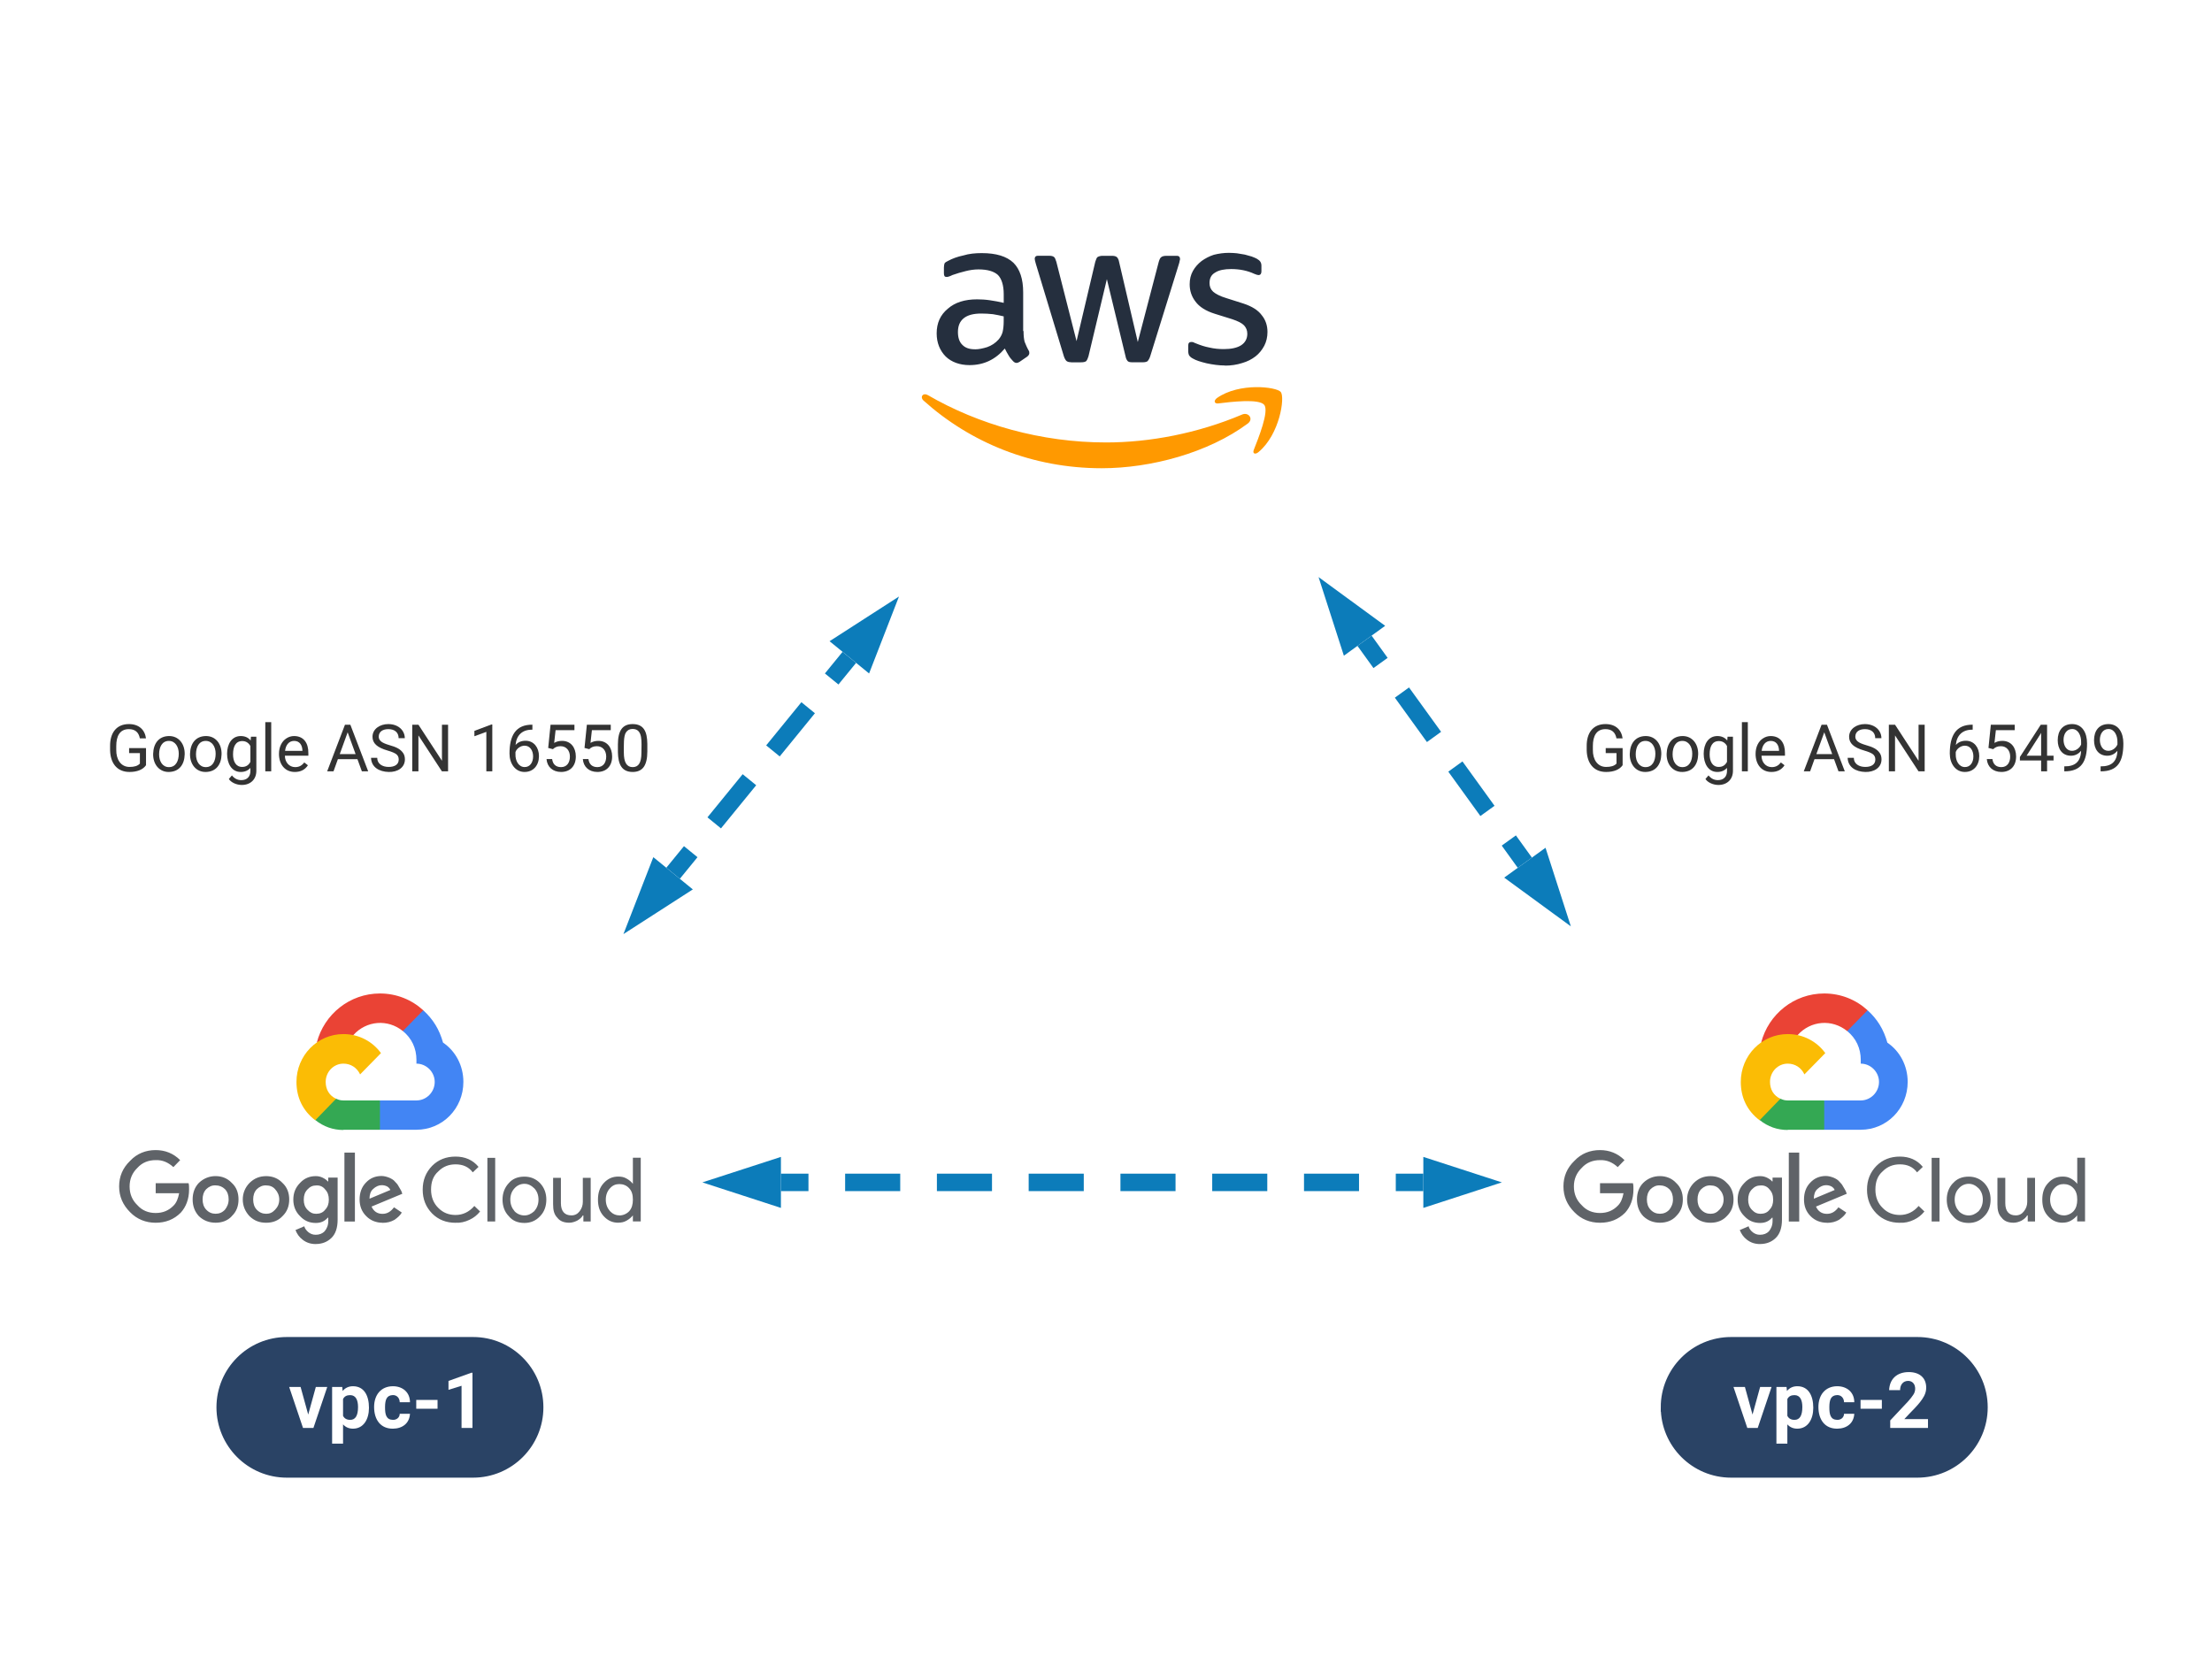 <svg xmlns="http://www.w3.org/2000/svg" xmlns:xlink="http://www.w3.org/1999/xlink" xmlns:lucid="lucid" width="760" height="569"><g transform="translate(-1672 -1823)" lucid:page-tab-id="0_0"><path d="M0 0h3456v2656H0z" fill="#fff"/><path d="M2152.22 1946.9c0 56.08-45.47 101.55-101.56 101.55-56.1 0-101.56-45.47-101.56-101.56 0-56.1 45.47-101.57 101.56-101.57 56.1 0 101.56 45.47 101.56 101.56z" fill="#fff" filter="url(#a)"/><path d="M2023.67 1936.75c0 1.55.12 2.74.37 3.7.37.9.74 1.85 1.36 2.96.25.3.25.68.25.98 0 .37-.25.8-.75 1.18l-2.6 1.78c-.37.22-.74.37-1 .37-.48 0-.85-.22-1.22-.6-.62-.65-1.12-1.24-1.5-1.9-.48-.75-.86-1.5-1.35-2.45-3.22 3.77-7.18 5.7-12.13 5.7-3.35 0-6.2-1.04-8.18-2.96-1.98-2-3.1-4.68-3.1-7.94 0-3.55 1.25-6.36 3.85-8.5 2.47-2.16 5.82-3.2 10.03-3.2 1.36 0 2.84.08 4.33.3 1.6.22 3.1.52 4.83.9v-2.97c0-3.12-.75-5.34-1.98-6.6-1.37-1.26-3.6-1.92-6.7-1.92-1.47 0-2.96.22-4.45.6-1.48.36-2.97.8-4.45 1.32-.62.3-1.12.52-1.5.6-.24.07-.48.07-.6.07-.63 0-.87-.37-.87-1.26v-2c0-.66.13-1.18.25-1.47.25-.3.62-.52 1.24-.82 1.35-.73 3.1-1.4 5.2-1.84 1.97-.6 4.08-.8 6.3-.8 4.96 0 8.55 1.1 10.9 3.32 2.23 2.22 3.34 5.63 3.34 10.14v13.33zm-16.72 6.3c1.36 0 2.73-.3 4.2-.75 1.5-.52 2.86-1.4 3.97-2.66.62-.74 1.12-1.63 1.37-2.6.23-1.03.36-2.22.36-3.62v-1.7c-1.12-.3-2.48-.52-3.72-.75-1.36-.14-2.6-.22-3.96-.22-2.72 0-4.7.52-6.07 1.63-1.35 1.1-1.97 2.67-1.97 4.74 0 1.92.5 3.4 1.5 4.37.98 1.02 2.34 1.54 4.32 1.54zm33.06 4.43c-.73 0-1.23-.14-1.6-.44-.25-.22-.62-.8-.87-1.55l-9.65-31.85c-.25-.9-.38-1.4-.38-1.7 0-.67.38-1.04 1-1.04h4.08c.74 0 1.24.16 1.6.46.26.22.5.8.75 1.62l6.94 27.25 6.43-27.25c.25-.8.5-1.4.75-1.62.37-.23 1-.45 1.73-.45h3.22c.87 0 1.36.16 1.73.46.25.22.62.8.75 1.62l6.43 27.55 7.2-27.55c.24-.8.5-1.4.86-1.62.25-.23.87-.45 1.6-.45h3.85c.63 0 1 .38 1 1.05 0 .22 0 .44-.13.66 0 .3-.12.6-.24 1.05l-9.9 31.84c-.26.8-.63 1.32-.87 1.6-.38.24-.87.38-1.6.38h-3.6c-.75 0-1.24-.07-1.6-.37-.26-.28-.63-.8-.76-1.6l-6.43-26.6-6.32 26.5c-.25.83-.5 1.34-.74 1.64-.36.3-.98.44-1.72.44H2040zm52.87 1.12c-2.1 0-4.2-.3-6.3-.75-2.1-.5-3.72-1.03-4.7-1.62-.76-.37-1.13-.82-1.38-1.2-.13-.36-.25-.8-.25-1.17v-2.08c0-.88.37-1.25 1-1.25.23 0 .48 0 .73.07.25.15.62.3 1 .44 1.48.6 2.96 1.1 4.57 1.4 1.6.38 3.22.53 4.95.53 2.6 0 4.58-.45 5.95-1.33 1.36-.9 2.1-2.23 2.1-3.93 0-1.17-.37-2.06-1.1-2.88-.76-.8-2.12-1.48-4.1-2.14l-5.94-1.85c-3.1-.97-5.32-2.37-6.68-4.22-1.36-1.77-1.98-3.77-1.98-5.92 0-1.77.37-3.25 1.12-4.6.74-1.32 1.73-2.43 2.97-3.4 1.23-.88 2.6-1.62 4.2-2.14 1.74-.44 3.47-.67 5.2-.67 1 0 1.86.08 2.73.15 1 .15 1.86.3 2.72.45.87.22 1.6.44 2.36.66.74.3 1.36.52 1.73.74.62.37 1 .67 1.24 1.04.25.38.38.82.38 1.42v1.92c0 .82-.37 1.26-1 1.26-.24 0-.86-.15-1.48-.44-2.35-1.1-5.07-1.63-7.92-1.63-2.35 0-4.2.37-5.45 1.18-1.36.75-1.98 1.94-1.98 3.64 0 1.18.37 2.15 1.24 2.96.85.74 2.34 1.56 4.57 2.22l5.82 1.85c2.96.97 5.06 2.3 6.3 4 1.36 1.63 1.98 3.63 1.98 5.78 0 1.7-.37 3.33-1.1 4.73-.75 1.4-1.74 2.67-2.98 3.63-1.36 1.05-2.85 1.8-4.58 2.3-1.86.6-3.84.9-5.95.9z" stroke="#000" stroke-opacity="0" stroke-width=".82" fill="#252f3e"/><path d="M2100.67 1968.58c-13.5 10-33.18 15.33-50.14 15.33-23.77 0-45.06-8.73-61.28-23.3-1.24-1.2-.13-2.75 1.48-1.86 17.46 10.14 39 16.3 61.3 16.3 14.97 0 31.43-3.12 46.66-9.56 2.22-1.04 4.2 1.48 1.97 3.1z" stroke="#000" stroke-opacity="0" stroke-width=".82" fill="#f90"/><path d="M2106.37 1962.14c-1.73-2.22-11.52-1.03-15.85-.5-1.36.13-1.6-.98-.37-1.87 7.68-5.4 20.43-3.85 21.9-2.07 1.5 1.85-.36 14.6-7.66 20.66-1.13.96-2.12.52-1.62-.74 1.6-4.07 5.32-13.26 3.6-15.48z" stroke="#000" stroke-opacity="0" stroke-width=".82" fill="#f90"/><path d="M1904.1 2207.46c0 56.1-45.47 101.56-101.56 101.56-56.1 0-101.56-45.47-101.56-101.56 0-56.1 45.47-101.56 101.56-101.56 56.1 0 101.56 45.47 101.56 101.56z" fill="#fff" filter="url(#a)"/><path d="M1810.42 2177.32l1.8.1 5-5.1.2-2.14c-3.95-3.62-9.15-5.77-14.88-5.77-10.4 0-19.18 7.16-21.7 16.9.55-.45 1.8-.2 1.8-.2l9.86-1.62s.54-.86.9-.78c4.48-5 11.83-5.6 17.02-1.38z" stroke="#000" stroke-opacity="0" fill="#ea4335"/><path d="M1824.22 2181.3c-1.25-4.5-3.4-8.02-6.8-11.12l-7 7.14c3.05 2.5 4.66 5.95 4.66 9.9v1.3c3.4 0 6.28 2.84 6.28 6.28 0 3.53-2.87 6.37-6.28 6.37h-12.54l-1.26 1.2v7.67l1.26 1.2h12.54c8.96 0 16.13-7.3 16.13-16.44 0-5.6-2.68-10.6-6.98-13.5z" stroke="#000" stroke-opacity="0" fill="#4285f4"/><path d="M1790 2211.25h12.54v-10.08H1790c-.9 0-1.62-.17-2.52-.6l-1.8.6-5 5.08-.36 1.64c2.86 2.3 6.1 3.43 9.67 3.43z" stroke="#000" stroke-opacity="0" fill="#34a853"/><path d="M1790 2178.36c-8.97 0-16.14 7.4-16.14 16.44 0 5.34 2.16 9.9 6.46 13.18l7.16-7.4c-2.33-1.04-3.58-3.2-3.58-5.78 0-3.44 2.7-6.28 6.1-6.28 2.5 0 4.65 1.38 5.73 3.7l7.17-7.32c-2.87-3.96-7.53-6.54-12.9-6.54z" stroke="#000" stroke-opacity="0" fill="#fbbc05"/><path d="M1725.48 2243.2c-3.4 0-6.45-1.22-8.78-3.63-2.5-2.5-3.77-5.42-3.77-8.86 0-3.44 1.26-6.37 3.77-8.78 2.33-2.5 5.37-3.7 8.78-3.7 3.22 0 6.1 1.12 8.42 3.45l-2.33 2.4c-1.8-1.63-3.76-2.5-6.1-2.4-2.5 0-4.65.86-6.26 2.66-1.8 1.73-2.68 3.88-2.68 6.38 0 2.6.9 4.74 2.7 6.46 1.6 1.8 3.75 2.67 6.26 2.67 2.5 0 4.48-.86 6.1-2.5 1.07-1.03 1.6-2.5 1.96-4.3h-8.06v-3.44h11.3c.17.6.17 1.28.17 2.14 0 3.36-1.08 6.03-2.87 8-2.33 2.33-5.2 3.45-8.6 3.45zm26.16-2.25c-1.43 1.55-3.4 2.24-5.55 2.24-2.16 0-4.13-.7-5.75-2.25-1.43-1.55-2.15-3.44-2.15-5.77 0-2.24.72-4.22 2.15-5.68 1.62-1.55 3.6-2.32 5.74-2.32s4.1.77 5.54 2.32c1.62 1.46 2.33 3.44 2.33 5.68 0 2.33-.7 4.22-2.33 5.77zm-8.78-2.24c.9.96 1.97 1.4 3.23 1.4 1.24 0 2.32-.44 3.2-1.4.73-.93 1.27-2.05 1.27-3.52 0-1.38-.36-2.58-1.26-3.53-.88-.86-1.96-1.3-3.2-1.3-1.27-.08-2.34.44-3.24 1.3-.9.95-1.25 2.15-1.25 3.53s.37 2.6 1.26 3.53zm26.17 2.25c-1.44 1.55-3.4 2.24-5.56 2.24-2.33 0-4.12-.7-5.73-2.25-1.44-1.55-2.33-3.44-2.33-5.77 0-2.24.9-4.22 2.34-5.68 1.6-1.55 3.4-2.32 5.73-2.32 2.15 0 4.12.77 5.56 2.32 1.6 1.46 2.33 3.44 2.33 5.68 0 2.33-.72 4.22-2.33 5.77zm-8.8-2.24c.9.96 2 1.4 3.24 1.4 1.25 0 2.15-.44 3.05-1.4.9-.93 1.43-2.05 1.43-3.52 0-1.38-.54-2.58-1.43-3.53-.72-.86-1.8-1.3-3.05-1.3-1.25-.08-2.33.44-3.23 1.3-.9.95-1.25 2.15-1.25 3.53s.35 2.6 1.24 3.53zm20.27 11.8c-1.8 0-3.23-.5-4.48-1.46-1.26-.94-1.98-2.06-2.5-3.35l3.03-1.3c.18.77.72 1.46 1.44 2.06.7.52 1.42.86 2.5.86 1.25 0 2.32-.43 3.04-1.2.72-.86 1.26-1.98 1.26-3.53v-1.13h-.18c-1.08 1.2-2.33 1.8-4.12 1.8-2.16 0-3.95-.77-5.38-2.32-1.6-1.55-2.33-3.53-2.33-5.68 0-2.24.7-4.13 2.32-5.77 1.43-1.55 3.22-2.32 5.38-2.32.9 0 1.6.17 2.32.5.72.36 1.44.8 1.8 1.3h.18v-1.3h3.22v14.48c0 2.75-.7 4.9-2.15 6.28-1.43 1.38-3.22 2.07-5.37 2.07zm.17-10.4c1.26 0 2.33-.44 3.05-1.4.9-.93 1.26-2.05 1.26-3.43 0-1.47-.36-2.58-1.26-3.53-.72-.95-1.8-1.47-3.05-1.38-1.25 0-2.15.43-3.04 1.38-.9.95-1.26 2.06-1.26 3.53 0 1.38.36 2.5 1.26 3.44.9.96 1.8 1.4 3.04 1.4zm13.27-21.02v23.68h-3.6v-23.68zm9.5 24.1c-2.16 0-4.13-.77-5.56-2.23-1.6-1.55-2.33-3.53-2.33-5.77 0-2.32.72-4.3 2.15-5.77 1.43-1.54 3.23-2.3 5.38-2.3.9 0 1.8.25 2.68.6.72.34 1.44.68 1.98 1.37.53.52.9.95 1.25 1.64.35.52.53.95.9 1.56l.34.94-10.57 4.4c.72 1.63 1.97 2.5 3.76 2.5 1.62 0 2.87-.78 3.95-2.25l2.68 1.8c-.53.96-1.43 1.73-2.5 2.5-1.26.7-2.5 1.04-4.13 1.04zm-4.5-8.26l7.18-3c-.18-.44-.54-.87-1.07-1.2-.72-.36-1.26-.45-1.97-.45-.9 0-1.98.44-2.87 1.3-.9.77-1.25 1.98-1.25 3.35zm29.58 8.27c-3.22 0-5.9-1.04-8.06-3.2-2.15-2.23-3.23-4.9-3.23-8.18 0-3.27 1.08-5.94 3.23-8.17 2.15-2.16 4.84-3.2 8.06-3.2 3.23 0 5.92 1.13 7.9 3.54l-1.98 1.88c-1.44-1.9-3.4-2.75-5.92-2.75-2.33 0-4.3.77-5.9 2.4-1.8 1.56-2.52 3.7-2.52 6.3 0 2.58.9 4.73 2.5 6.28 1.62 1.65 3.6 2.42 5.92 2.42 2.5 0 4.66-1.03 6.46-3.1l1.97 1.9c-1.08 1.3-2.15 2.15-3.6 2.84-1.6.77-3.2 1.12-4.83 1.03zm13.62-.44h-2.68v-21.87h2.68zm4.66-13.17c1.26-1.48 3.05-2.25 5.38-2.25 2.15 0 3.94.77 5.38 2.24 1.43 1.54 2.15 3.43 2.15 5.67 0 2.24-.7 4.22-2.14 5.68-1.44 1.55-3.23 2.33-5.38 2.33-2.33 0-4.12-.78-5.38-2.33-1.43-1.46-2.15-3.44-2.15-5.68 0-2.24.72-4.13 2.15-5.68zm1.97 9.63c.9.95 2.15 1.46 3.4 1.46 1.26 0 2.34-.52 3.4-1.47.9-1.03 1.45-2.33 1.45-3.96 0-1.64-.54-2.93-1.44-3.88-1.07-1.04-2.15-1.56-3.4-1.56-1.26 0-2.5.52-3.4 1.55-.9.94-1.44 2.23-1.44 3.87 0 1.63.54 2.93 1.43 3.96zm26.17 3.53h-2.5v-2.07h-.2c-.35.68-1.06 1.28-1.96 1.8-.9.43-1.8.7-2.7.7-1.78 0-3.2-.53-4.1-1.73-1.1-1.12-1.44-2.6-1.44-4.57v-9.12h2.68v8.7c0 2.75 1.26 4.2 3.6 4.2 1.24 0 2.14-.5 2.86-1.45.7-.95 1.07-1.98 1.07-3.2v-8.25h2.7v14.98zm9.5.43c-1.97 0-3.6-.7-5.02-2.25-1.43-1.55-1.97-3.44-1.97-5.68 0-2.24.54-4.13 1.97-5.68 1.43-1.56 3.05-2.25 5.02-2.25 1.07 0 1.97.17 2.86.7.9.5 1.62 1.1 2.15 1.8v-8.97h2.7v21.88h-2.7v-2.07c-.53.68-1.25 1.28-2.15 1.8-.9.52-1.8.7-2.86.7zm.36-2.5c1.25 0 2.5-.52 3.4-1.47.9-1.03 1.25-2.33 1.25-3.96 0-1.64-.35-2.93-1.25-3.88-.9-1.04-2.15-1.47-3.4-1.47-1.26 0-2.33.43-3.23 1.46-.9.94-1.43 2.32-1.43 3.87 0 1.63.53 2.93 1.43 3.96.9.95 1.97 1.46 3.23 1.46z" stroke="#000" stroke-opacity="0" fill="#5f6368"/><path d="M1747.87 2306.63c0-12.52 10.15-22.66 22.67-22.66h64c12.52 0 22.66 10.14 22.66 22.66s-10.14 22.67-22.66 22.67h-64c-12.52 0-22.67-10.15-22.67-22.67z" stroke="#2a4365" stroke-width="3" fill="#2a4365"/><path d="M1753.2 2289.97c0-3.32 2.7-6 6-6h92c3.32 0 6 2.68 6 6v25c0 3.3-2.68 6-6 6h-92c-3.3 0-6-2.7-6-6z" stroke="#000" stroke-opacity="0" stroke-width="3" fill="#fff" fill-opacity="0"/><use xlink:href="#b" transform="matrix(1,0,0,1,1758.205,2288.967) translate(12.983 24.74)"/><path d="M2400.33 2207.46c0 56.1-45.47 101.56-101.56 101.56-56.1 0-101.55-45.47-101.55-101.56 0-56.1 45.46-101.56 101.55-101.56 56.1 0 101.56 45.47 101.56 101.56z" fill="#fff" filter="url(#a)"/><path d="M2306.66 2177.32l1.8.1 5-5.1.2-2.14c-3.95-3.62-9.15-5.77-14.9-5.77-10.38 0-19.16 7.16-21.67 16.9.53-.45 1.78-.2 1.78-.2l9.86-1.62s.54-.86.9-.78c4.47-5 11.82-5.6 17.02-1.38z" stroke="#000" stroke-opacity="0" fill="#ea4335"/><path d="M2320.46 2181.3c-1.26-4.5-3.4-8.02-6.8-11.12l-7 7.14c3.05 2.5 4.66 5.95 4.66 9.9v1.3c3.4 0 6.27 2.84 6.27 6.28 0 3.53-2.88 6.37-6.28 6.37h-12.55l-1.25 1.2v7.67l1.25 1.2h12.55c8.96 0 16.13-7.3 16.13-16.44 0-5.6-2.7-10.6-7-13.5z" stroke="#000" stroke-opacity="0" fill="#4285f4"/><path d="M2286.23 2211.25h12.54v-10.08h-12.54c-.9 0-1.6-.17-2.5-.6l-1.8.6-5.02 5.08-.35 1.64c2.87 2.3 6.1 3.43 9.68 3.43z" stroke="#000" stroke-opacity="0" fill="#34a853"/><path d="M2286.23 2178.36c-8.96 0-16.13 7.4-16.13 16.44 0 5.34 2.15 9.9 6.45 13.18l7.17-7.4c-2.33-1.04-3.58-3.2-3.58-5.78 0-3.44 2.68-6.28 6.1-6.28 2.5 0 4.65 1.38 5.72 3.7l7.17-7.32c-2.86-3.96-7.52-6.54-12.9-6.54z" stroke="#000" stroke-opacity="0" fill="#fbbc05"/><path d="M2221.7 2243.2c-3.4 0-6.44-1.22-8.77-3.63-2.5-2.5-3.76-5.42-3.76-8.86 0-3.44 1.25-6.37 3.76-8.78 2.33-2.5 5.38-3.7 8.78-3.7 3.24 0 6.1 1.12 8.44 3.45l-2.33 2.4c-1.78-1.63-3.76-2.5-6.1-2.4-2.5 0-4.65.86-6.26 2.66-1.8 1.73-2.7 3.88-2.7 6.38 0 2.6.9 4.74 2.7 6.46 1.6 1.8 3.77 2.67 6.27 2.67 2.52 0 4.5-.86 6.1-2.5 1.08-1.03 1.62-2.5 1.98-4.3h-8.07v-3.44h11.3c.18.6.18 1.28.18 2.14 0 3.36-1.07 6.03-2.86 8-2.33 2.33-5.2 3.45-8.6 3.45zm26.18-2.25c-1.43 1.55-3.4 2.24-5.56 2.24-2.15 0-4.12-.7-5.73-2.25-1.45-1.55-2.16-3.44-2.16-5.77 0-2.24.7-4.22 2.15-5.68 1.6-1.55 3.57-2.32 5.72-2.32s4.13.77 5.56 2.32c1.6 1.46 2.33 3.44 2.33 5.68 0 2.33-.7 4.22-2.32 5.77zm-8.78-2.24c.9.96 1.97 1.4 3.22 1.4 1.26 0 2.33-.44 3.23-1.4.72-.93 1.25-2.05 1.25-3.52 0-1.38-.35-2.58-1.25-3.53-.9-.86-1.97-1.3-3.23-1.3-1.25-.08-2.33.44-3.22 1.3-.9.95-1.26 2.15-1.26 3.53s.36 2.6 1.26 3.53zm26.16 2.25c-1.43 1.55-3.4 2.24-5.55 2.24-2.32 0-4.12-.7-5.73-2.25-1.43-1.55-2.33-3.44-2.33-5.77 0-2.24.9-4.22 2.33-5.68 1.6-1.55 3.4-2.32 5.74-2.32 2.16 0 4.13.77 5.56 2.32 1.6 1.46 2.33 3.44 2.33 5.68 0 2.33-.73 4.22-2.34 5.77zm-8.78-2.24c.9.96 1.97 1.4 3.23 1.4s2.16-.44 3.05-1.4c.9-.93 1.44-2.05 1.44-3.52 0-1.38-.55-2.58-1.45-3.53-.7-.86-1.8-1.3-3.04-1.3-1.25-.08-2.32.44-3.22 1.3-.9.95-1.25 2.15-1.25 3.53s.35 2.6 1.25 3.53zm20.25 11.8c-1.8 0-3.22-.5-4.48-1.46-1.25-.94-1.97-2.06-2.5-3.35l3.04-1.3c.17.77.7 1.46 1.42 2.06.72.52 1.44.86 2.5.86 1.27 0 2.34-.43 3.06-1.2.7-.86 1.25-1.98 1.25-3.53v-1.13h-.18c-1.07 1.2-2.33 1.8-4.12 1.8-2.15 0-3.94-.77-5.37-2.32-1.62-1.55-2.33-3.53-2.33-5.68 0-2.24.7-4.13 2.33-5.77 1.43-1.55 3.22-2.32 5.37-2.32.9 0 1.6.17 2.33.5.72.36 1.43.8 1.8 1.3h.17v-1.3h3.23v14.48c0 2.75-.72 4.9-2.15 6.28s-3.22 2.07-5.37 2.07zm.18-10.4c1.27 0 2.34-.44 3.06-1.4.9-.93 1.25-2.05 1.25-3.43 0-1.47-.35-2.58-1.24-3.53-.72-.95-1.8-1.47-3.05-1.38-1.24 0-2.14.43-3.04 1.38-.9.95-1.25 2.06-1.25 3.53 0 1.38.37 2.5 1.26 3.44.9.96 1.8 1.4 3.05 1.4zm13.27-21.02v23.68h-3.58v-23.68zm9.5 24.1c-2.15 0-4.12-.77-5.56-2.23-1.6-1.55-2.3-3.53-2.3-5.77 0-2.32.7-4.3 2.14-5.77 1.43-1.54 3.22-2.3 5.37-2.3.9 0 1.8.25 2.7.6.72.34 1.43.68 1.97 1.37.54.52.9.95 1.26 1.64.35.52.53.95.9 1.56l.35.94-10.57 4.4c.72 1.63 1.98 2.5 3.77 2.5 1.6 0 2.87-.78 3.94-2.25l2.7 1.8c-.54.96-1.43 1.73-2.5 2.5-1.26.7-2.52 1.04-4.13 1.04zm-4.48-8.26l7.16-3c-.18-.44-.54-.87-1.08-1.2-.7-.36-1.25-.45-1.97-.45-.88 0-1.96.44-2.86 1.3-.9.77-1.25 1.98-1.25 3.35zm29.56 8.27c-3.23 0-5.9-1.04-8.06-3.2-2.16-2.23-3.23-4.9-3.23-8.18 0-3.27 1.07-5.94 3.23-8.17 2.15-2.16 4.83-3.2 8.06-3.2 3.23 0 5.9 1.13 7.88 3.54l-1.97 1.88c-1.43-1.9-3.4-2.75-5.9-2.75-2.34 0-4.3.77-5.92 2.4-1.8 1.56-2.5 3.7-2.5 6.3 0 2.58.88 4.73 2.5 6.28 1.6 1.65 3.58 2.42 5.9 2.42 2.52 0 4.67-1.03 6.46-3.1l1.98 1.9c-1.07 1.3-2.15 2.15-3.58 2.84-1.6.77-3.23 1.12-4.84 1.03zm13.62-.44h-2.7v-21.87h2.7zm4.66-13.17c1.25-1.48 3.05-2.25 5.38-2.25 2.15 0 3.94.77 5.37 2.24 1.43 1.54 2.14 3.43 2.14 5.67 0 2.24-.7 4.22-2.15 5.68-1.44 1.55-3.23 2.33-5.38 2.33-2.33 0-4.13-.78-5.38-2.33-1.43-1.46-2.15-3.44-2.15-5.68 0-2.24.7-4.13 2.14-5.68zm1.97 9.63c.9.95 2.16 1.46 3.42 1.46 1.25 0 2.33-.52 3.4-1.47.9-1.03 1.43-2.33 1.43-3.96 0-1.64-.53-2.93-1.43-3.88-1.07-1.04-2.15-1.56-3.4-1.56-1.26 0-2.5.52-3.4 1.55-.9.94-1.44 2.23-1.44 3.87 0 1.63.53 2.93 1.43 3.96zm26.18 3.53h-2.5v-2.07h-.2c-.35.68-1.07 1.28-1.96 1.8-.9.43-1.8.7-2.7.7-1.78 0-3.22-.53-4.1-1.73-1.1-1.12-1.45-2.6-1.45-4.57v-9.12h2.7v8.7c0 2.75 1.24 4.2 3.57 4.2 1.26 0 2.15-.5 2.87-1.45.73-.95 1.1-1.98 1.1-3.2v-8.25h2.68v14.98zm9.5.43c-1.98 0-3.6-.7-5.02-2.25-1.44-1.55-1.98-3.44-1.98-5.68 0-2.24.54-4.13 1.98-5.68 1.43-1.56 3.04-2.25 5-2.25 1.1 0 1.98.17 2.88.7.9.5 1.6 1.1 2.15 1.8v-8.97h2.68v21.88h-2.7v-2.07c-.53.68-1.24 1.28-2.14 1.8-.9.52-1.8.7-2.87.7zm.35-2.5c1.26 0 2.5-.52 3.4-1.47.9-1.03 1.26-2.33 1.26-3.96 0-1.64-.37-2.93-1.26-3.88-.9-1.04-2.15-1.47-3.4-1.47-1.26 0-2.34.43-3.23 1.46-.9.94-1.43 2.32-1.43 3.87 0 1.63.54 2.93 1.44 3.96.9.95 1.98 1.46 3.23 1.46z" stroke="#000" stroke-opacity="0" fill="#5f6368"/><path d="M2244.1 2306.63c0-12.52 10.16-22.66 22.67-22.66h64c12.52 0 22.67 10.14 22.67 22.66s-10.15 22.67-22.67 22.67h-64c-12.5 0-22.66-10.15-22.66-22.67z" stroke="#2a4365" stroke-width="3" fill="#2a4365"/><path d="M2249.44 2289.97c0-3.32 2.7-6 6-6h92c3.3 0 6 2.68 6 6v25c0 3.3-2.7 6-6 6h-92c-3.3 0-6-2.7-6-6z" stroke="#000" stroke-opacity="0" stroke-width="3" fill="#fff" fill-opacity="0"/><use xlink:href="#c" transform="matrix(1,0,0,1,2254.441,2288.967) translate(12.983 24.74)"/><path d="M1903.26 2123.1l6.06-7.42m8.07-9.9l12.1-14.83m8.08-9.9l12.1-14.84m8.08-9.88l6.06-7.42" stroke="#0c7cba" stroke-width="6" fill="none"/><path d="M1892.34 2136.48l5.43-13.98 7.18 5.86zM1974.73 2035.52l-5.43 13.98-7.18-5.86z" stroke="#0c7cba" stroke-width="6" fill="#0c7cba"/><path d="M2140.83 2043.2l5.5 7.63m7.35 10.17l11.02 15.25m7.34 10.17l11.02 15.25m7.34 10.17l5.5 7.63" stroke="#0c7cba" stroke-width="6" fill="none"/><path d="M2130.72 2029.2l12.1 8.85-7.5 5.43zM2206.02 2133.46l-12.1-8.85 7.5-5.42z" stroke="#0c7cba" stroke-width="6" fill="#0c7cba"/><path d="M1682 2055.95c0-3.3 2.7-6 6-6h228c3.3 0 6 2.7 6 6v48c0 3.3-2.7 6-6 6h-228c-3.3 0-6-2.7-6-6z" stroke="#000" stroke-opacity="0" stroke-width="3" fill="#fff" fill-opacity="0"/><use xlink:href="#d" transform="matrix(1,0,0,1,1687,2054.95) translate(21.483 33.116)"/><use xlink:href="#e" transform="matrix(1,0,0,1,1687,2054.95) translate(97.102 33.116)"/><use xlink:href="#f" transform="matrix(1,0,0,1,1687,2054.95) translate(146.125 33.116)"/><path d="M2189.33 2055.95c0-3.3 2.7-6 6-6h228c3.32 0 6 2.7 6 6v48c0 3.3-2.68 6-6 6h-228c-3.3 0-6-2.7-6-6z" stroke="#000" stroke-opacity="0" stroke-width="3" fill="#fff" fill-opacity="0"/><use xlink:href="#d" transform="matrix(1,0,0,1,2194.333,2054.95) translate(21.483 33.116)"/><use xlink:href="#e" transform="matrix(1,0,0,1,2194.333,2054.95) translate(97.102 33.116)"/><use xlink:href="#g" transform="matrix(1,0,0,1,2194.333,2054.95) translate(146.125 33.116)"/><path d="M1940.3 2229.33h9.47m12.6 0h18.93m12.6 0h18.93m12.6 0h18.93m12.6 0h18.93m12.6 0h18.92m12.62 0h18.9m12.63 0h9.46" stroke="#0c7cba" stroke-width="6" fill="none"/><path d="M1923.04 2229.33l14.27-4.63v9.27zM2178.3 2229.33l-14.27 4.64v-9.27z" stroke="#0c7cba" stroke-width="6" fill="#0c7cba"/><defs><filter id="a" filterUnits="objectBoundingBox" x="-.04" y="-.02" width="1.07" height="1.07"><feOffset result="offOut" in="SourceAlpha" dx="-.82" dy="3.91"/><feGaussianBlur result="blurOut" in="offOut" stdDeviation="3.5"/><feColorMatrix result="colorOut" in="blurOut" values="0 0 0 0 0.184 0 0 0 0 0.184 0 0 0 0 0.184 0 0 0 0.498 0"/><feBlend in="SourceGraphic" in2="colorOut"/></filter><path fill="#fff" d="M516-353l201-729h302L654 0H378L13-1082h302" id="h"/><path fill="#fff" d="M663-1102c295 0 422 250 422 571 0 300-141 549-420 551-109 0-198-38-265-114v510H111v-1498h268l10 106c70-84 161-126 274-126zm133 550c0-175-53-315-209-315-91 0-153 35-187 104v443c35 71 98 107 189 107 138 0 207-113 207-339" id="i"/><path fill="#fff" d="M355-556c-2 203 30 338 206 343 102 3 181-63 182-161h271C1001-128 821 17 566 20 242 24 66-212 66-554c0-320 184-548 498-548 262 0 451 167 450 423H743c-1-108-75-193-184-189-162 6-202 123-204 312" id="j"/><path fill="#fff" d="M673-507H110v-233h563v233" id="k"/><path fill="#fff" d="M801 0H512v-1114l-345 107v-235l603-216h31V0" id="l"/><g id="b"><use transform="matrix(0.013,0,0,0.013,0,0)" xlink:href="#h"/><use transform="matrix(0.013,0,0,0.013,13.477,0)" xlink:href="#i"/><use transform="matrix(0.013,0,0,0.013,28.49,0)" xlink:href="#j"/><use transform="matrix(0.013,0,0,0.013,42.396,0)" xlink:href="#k"/><use transform="matrix(0.013,0,0,0.013,52.734,0)" xlink:href="#l"/></g><path fill="#fff" d="M576-1476c284-5 474 140 474 413 0 72-17 146-56 220-110 211-361 428-523 610h626V0H99v-198l471-502c65-71 110-134 144-185 92-140 43-358-143-358-134 0-213 107-211 245H70c11-295 206-473 506-478" id="m"/><g id="c"><use transform="matrix(0.013,0,0,0.013,0,0)" xlink:href="#h"/><use transform="matrix(0.013,0,0,0.013,13.477,0)" xlink:href="#i"/><use transform="matrix(0.013,0,0,0.013,28.49,0)" xlink:href="#j"/><use transform="matrix(0.013,0,0,0.013,42.396,0)" xlink:href="#k"/><use transform="matrix(0.013,0,0,0.013,52.734,0)" xlink:href="#m"/></g><path fill="#333" d="M730-137c145 0 253-29 323-105v-327H716v-156h528v534C1148-51 964 20 729 20c-394 0-598-279-607-678v-127c-5-410 194-690 585-691 310-1 499 171 537 447h-192c-36-193-151-289-344-289-285 0-393 220-393 528v119c-5 296 140 534 415 534" id="n"/><path fill="#333" d="M584 20C278 26 81-227 91-551c10-320 175-545 491-551 308-5 503 247 494 573-9 322-175 543-492 549zm-2-970c-208 0-305 185-305 421 0 216 106 398 307 398 211 0 307-186 307-420 0-214-109-399-309-399" id="o"/><path fill="#333" d="M521 20C240 20 96-239 96-550c0-303 147-552 427-552 132 0 235 47 309 140l9-120h169V-26c4 277-183 454-459 452-165-1-334-81-400-187l96-111c79 98 176 147 291 147 180 1 288-109 286-290v-93C750-23 649 20 521 20zm48-965c-209 0-287 178-287 416 0 217 86 392 285 392 117 0 202-53 257-159v-494c-57-103-142-155-255-155" id="p"/><path fill="#333" d="M341 0H156v-1536h185V0" id="q"/><path fill="#333" d="M599-131c141 0 220-65 285-146l113 88C906-50 770 20 589 20 281 21 93-214 93-545c0-223 93-397 233-485 74-48 154-72 240-72 300 2 449 218 445 537v77H278c0 197 129 357 321 357zm227-509c-3-180-88-310-260-310-170 0-264 140-282 310h542" id="r"/><g id="d"><use transform="matrix(0.011,0,0,0.011,0,0)" xlink:href="#n"/><use transform="matrix(0.011,0,0,0.011,15.137,0)" xlink:href="#o"/><use transform="matrix(0.011,0,0,0.011,27.81,0)" xlink:href="#o"/><use transform="matrix(0.011,0,0,0.011,40.484,0)" xlink:href="#p"/><use transform="matrix(0.011,0,0,0.011,52.951,0)" xlink:href="#q"/><use transform="matrix(0.011,0,0,0.011,58.344,0)" xlink:href="#r"/></g><path fill="#333" d="M973-380H363L226 0H28l556-1456h168L1309 0h-197zM421-538h495l-248-681" id="s"/><path fill="#333" d="M631-137c179 0 314-70 314-231 0-71-25-127-75-166s-141-77-272-115c-165-47-285-106-360-175s-112-154-112-255c0-245 231-397 495-397 206 0 369 89 449 218 43 68 65 142 65 223H942c0-184-129-283-321-283-172 0-299 76-301 236 0 59 26 109 76 150s135 78 256 113c205 59 345 116 436 256 35 53 50 119 50 193-2 256-231 398-507 390C333 12 90-129 80-422h193c0 187 160 285 358 285" id="t"/><path fill="#333" d="M1288 0h-193L362-1122V0H169v-1456h193l735 1127v-1127h191V0" id="u"/><g id="e"><use transform="matrix(0.011,0,0,0.011,0,0)" xlink:href="#s"/><use transform="matrix(0.011,0,0,0.011,14.497,0)" xlink:href="#t"/><use transform="matrix(0.011,0,0,0.011,27.68,0)" xlink:href="#u"/></g><path fill="#333" d="M729 0H543v-1233l-373 137v-168l530-199h29V0" id="v"/><path fill="#333" d="M132-554c0-555 187-908 715-903v157c-320-8-501 179-526 477 77-88 181-132 314-132 259 0 417 214 417 480 0 286-172 495-451 495-293 0-469-266-469-574zm737 88c0-181-95-335-265-335-133 0-252 96-286 200v68c-6 207 101 397 283 400 175 3 268-150 268-333" id="w"/><path fill="#333" d="M884-462c0-185-111-323-291-323-113 0-183 39-239 93l-148-38 74-726h746v171H437l-44 397c71-42 152-63 243-63 273-2 433 205 433 487 0 293-170 484-461 484-260 0-436-159-454-403h175c20 156 111 252 279 252 182 0 276-140 276-331" id="x"/><path fill="#333" d="M574-1476c351 0 454 237 460 615v240c0 217-37 378-111 483S733 20 576 20c-346 0-454-246-461-616v-247c0-214 37-373 111-477s190-156 348-156zm275 905c0-337 59-752-275-753-95 0-160 38-207 107-80 118-66 409-67 625 0 157 22 273 68 348s115 113 208 113c91 0 160-35 204-106s69-182 69-334" id="y"/><g id="f"><use transform="matrix(0.011,0,0,0.011,0,0)" xlink:href="#v"/><use transform="matrix(0.011,0,0,0.011,12.478,0)" xlink:href="#w"/><use transform="matrix(0.011,0,0,0.011,24.957,0)" xlink:href="#x"/><use transform="matrix(0.011,0,0,0.011,37.435,0)" xlink:href="#x"/><use transform="matrix(0.011,0,0,0.011,49.913,0)" xlink:href="#y"/></g><path fill="#333" d="M902-489h202v151H902V0H716v-338H53v-109l652-1009h197v967zm-639 0h453v-714l-22 40" id="z"/><path fill="#333" d="M1016-874C1016-303 841 2 305 1v-156c342 4 512-148 525-485-69 82-173 153-315 153-275 0-415-209-415-485 0-296 155-504 451-504 312 0 465 266 465 602zM282-982c0 180 93 342 263 342 134 0 246-99 286-198v-74c5-208-96-410-279-410-174 0-270 155-270 340" id="A"/><g id="g"><use transform="matrix(0.011,0,0,0.011,0,0)" xlink:href="#w"/><use transform="matrix(0.011,0,0,0.011,12.478,0)" xlink:href="#x"/><use transform="matrix(0.011,0,0,0.011,24.957,0)" xlink:href="#z"/><use transform="matrix(0.011,0,0,0.011,37.435,0)" xlink:href="#A"/><use transform="matrix(0.011,0,0,0.011,49.913,0)" xlink:href="#A"/></g></defs></g></svg>